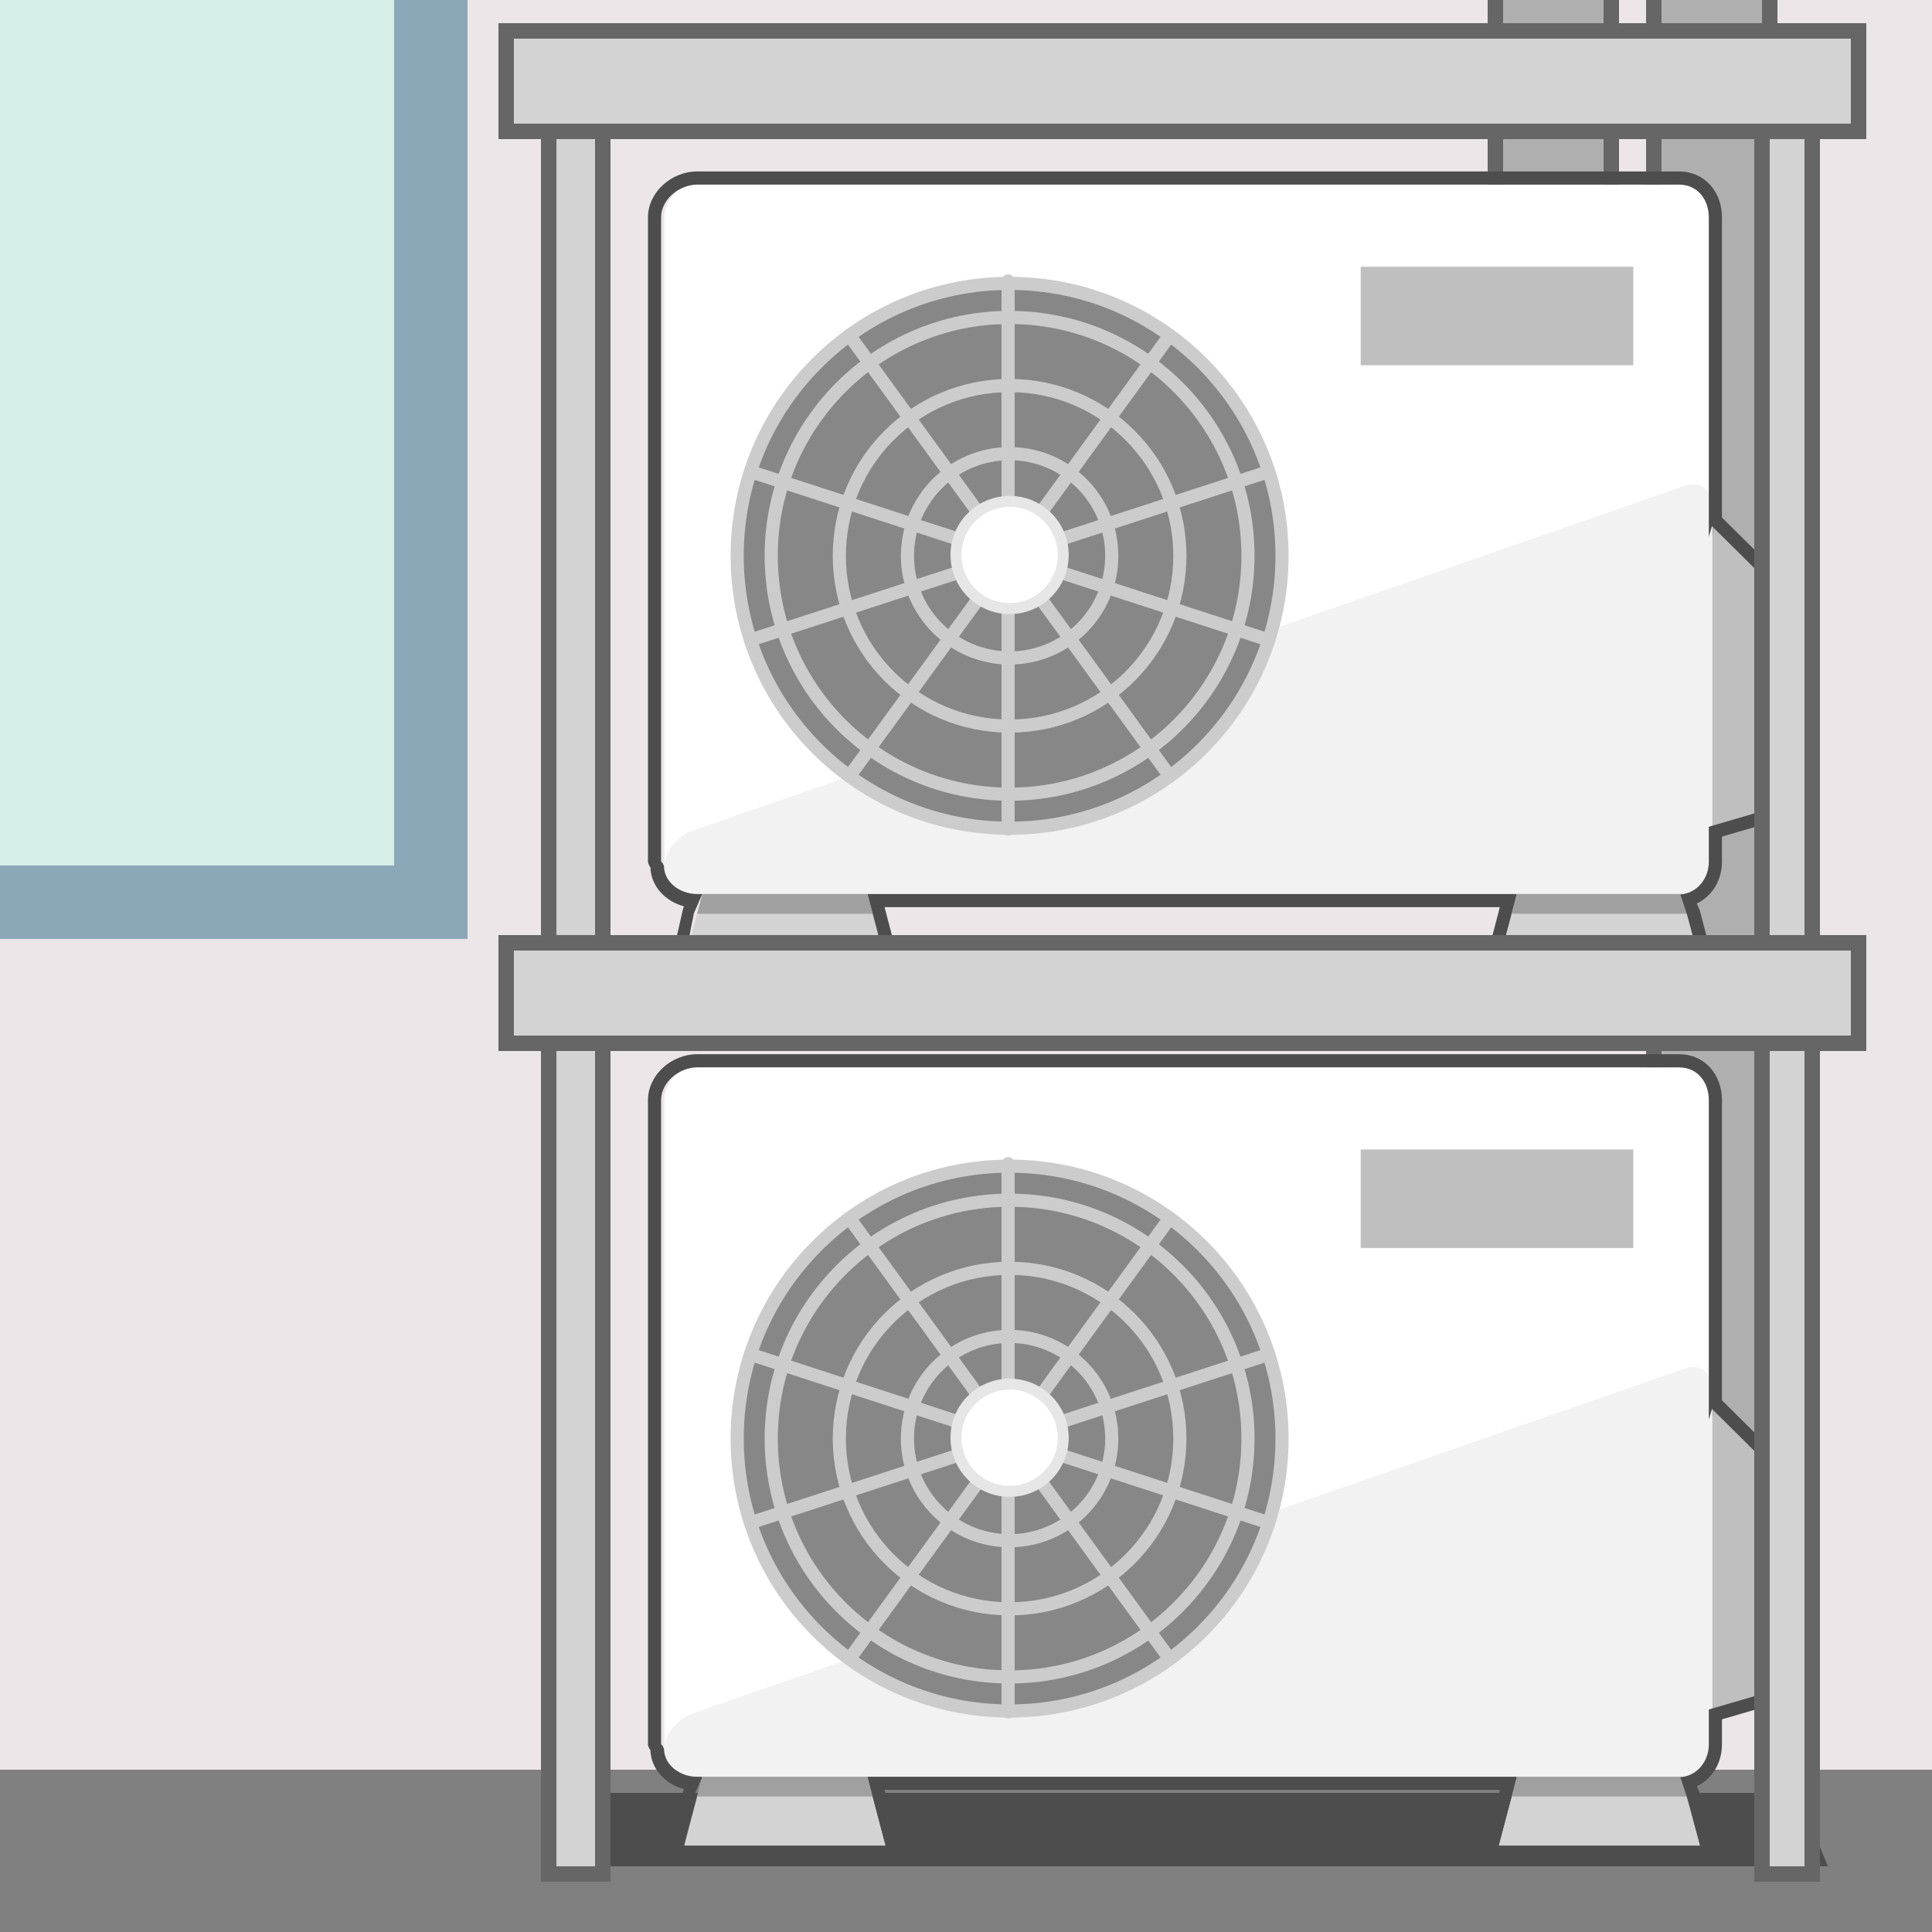 <?xml version="1.0" encoding="utf-8"?>
<!-- Generator: Adobe Illustrator 15.0.0, SVG Export Plug-In . SVG Version: 6.00 Build 0)  -->
<!DOCTYPE svg PUBLIC "-//W3C//DTD SVG 1.1//EN" "http://www.w3.org/Graphics/SVG/1.1/DTD/svg11.dtd">
<svg version="1.1" xmlns="http://www.w3.org/2000/svg" xmlns:xlink="http://www.w3.org/1999/xlink" x="0px" y="0px" width="500px"
	 height="500px" viewBox="0 0 500 500" enable-background="new 0 0 500 500" xml:space="preserve">
<rect x="0" y="0" width="500" height="500" fill="#333333" stroke="none"/>
<symbol  id="室外機" viewBox="-165 -123 342 245">
	<polygon fill="#BFBFBF" points="159.967,14 174,0.103 174,-73.126 130,-86 	"/>
	<g>
		<path fill="#FFFFFF" d="M159-88c0-5.5-4.5-10-10-10h-299c-5.5,0-10,4.5-10,10v196c0,5.5,4.5,10,10,10h299c5.5,0,10-4.5,10-10V-88z
			"/>
	</g>
	<g>
		<path fill="#F2F2F2" d="M-150.341-78.364c-5.313-1.425-9.659-6.452-9.659-11.173c0-4.72,4.5-8.581,10-8.581h299
			c5.5,0,10,4.5,10,10V20c0,5.5-4.124,8.199-9.164,5.997L-150.341-78.364z"/>
	</g>
	<polygon fill="#BFBFBF" points="135,63 52,63 52,93 135,93 	"/>
	<g>
		<path fill="#878787" d="M29.21,5.226c0-46.449-37.654-84.101-84.104-84.101c-46.446,0-84.102,37.651-84.102,84.101
			c0,46.448,37.655,84.103,84.102,84.103C-8.444,89.328,29.21,51.674,29.21,5.226z"/>
		<g>
			<g>
				
					<path fill="none" stroke="#CCCCCC" stroke-width="4" stroke-linecap="round" stroke-linejoin="round" stroke-miterlimit="10" d="
					M-54.894-77.967c-45.847,0-82.945,37.098-82.945,82.947c0,45.848,37.099,82.946,82.945,82.946
					c45.849,0,82.946-37.099,82.946-82.946C28.053-40.869-9.045-77.967-54.894-77.967z"/>
				
					<path fill="none" stroke="#CCCCCC" stroke-width="4" stroke-linecap="round" stroke-linejoin="round" stroke-miterlimit="10" d="
					M17.686,4.98c0,40.095-32.481,72.576-72.579,72.576c-40.095,0-72.579-32.481-72.579-72.576
					c0-40.098,32.484-72.579,72.579-72.579C-14.796-67.599,17.686-35.117,17.686,4.98z"/>
				
					<path fill="none" stroke="#CCCCCC" stroke-width="4" stroke-linecap="round" stroke-linejoin="round" stroke-miterlimit="10" d="
					M-3.051,4.98c0,28.674-23.166,51.841-51.843,51.841c-28.673,0-51.841-23.167-51.841-51.841
					c0-28.676,23.168-51.842,51.841-51.842C-26.217-46.861-3.051-23.695-3.051,4.98z"/>
				
					<path fill="none" stroke="#CCCCCC" stroke-width="4" stroke-linecap="round" stroke-linejoin="round" stroke-miterlimit="10" d="
					M-23.787,4.98c0,17.171-13.933,31.104-31.106,31.104c-17.171,0-31.105-13.934-31.105-31.104
					c0-17.173,13.935-31.105,31.105-31.105C-37.72-26.125-23.787-12.192-23.787,4.98z"/>
				
					<path fill="none" stroke="#CCCCCC" stroke-width="4" stroke-linecap="round" stroke-linejoin="round" stroke-miterlimit="10" d="
					M-44.523,4.98c0,5.751-4.618,10.367-10.37,10.367c-5.749,0-10.367-4.616-10.367-10.367c0-5.752,4.618-10.369,10.367-10.369
					C-49.142-5.389-44.523-0.771-44.523,4.98z"/>
			</g>
			<g>
				
					<line fill="none" stroke="#CCCCCC" stroke-width="4" stroke-linecap="round" stroke-linejoin="round" stroke-miterlimit="10" x1="-55.355" y1="5.226" x2="-55.355" y2="-78.229"/>
				
					<line fill="none" stroke="#CCCCCC" stroke-width="4" stroke-linecap="round" stroke-linejoin="round" stroke-miterlimit="10" x1="-54.894" y1="4.98" x2="-6.129" y2="-62.132"/>
				
					<line fill="none" stroke="#CCCCCC" stroke-width="4" stroke-linecap="round" stroke-linejoin="round" stroke-miterlimit="10" x1="-54.894" y1="4.98" x2="24.004" y2="-20.659"/>
				
					<line fill="none" stroke="#CCCCCC" stroke-width="4" stroke-linecap="round" stroke-linejoin="round" stroke-miterlimit="10" x1="-54.894" y1="4.98" x2="24.004" y2="30.618"/>
				
					<line fill="none" stroke="#CCCCCC" stroke-width="4" stroke-linecap="round" stroke-linejoin="round" stroke-miterlimit="10" x1="-54.894" y1="4.98" x2="-6.129" y2="72.091"/>
				
					<line fill="none" stroke="#CCCCCC" stroke-width="4" stroke-linecap="round" stroke-linejoin="round" stroke-miterlimit="10" x1="-55.355" y1="5.226" x2="-55.355" y2="88.679"/>
				
					<line fill="none" stroke="#CCCCCC" stroke-width="4" stroke-linecap="round" stroke-linejoin="round" stroke-miterlimit="10" x1="-54.894" y1="4.98" x2="-103.656" y2="72.091"/>
				
					<line fill="none" stroke="#CCCCCC" stroke-width="4" stroke-linecap="round" stroke-linejoin="round" stroke-miterlimit="10" x1="-54.894" y1="4.98" x2="-133.789" y2="30.618"/>
				
					<line fill="none" stroke="#CCCCCC" stroke-width="4" stroke-linecap="round" stroke-linejoin="round" stroke-miterlimit="10" x1="-54.894" y1="4.98" x2="-133.789" y2="-20.659"/>
				
					<line fill="none" stroke="#CCCCCC" stroke-width="4" stroke-linecap="round" stroke-linejoin="round" stroke-miterlimit="10" x1="-54.894" y1="4.98" x2="-103.656" y2="-62.132"/>
			</g>
		</g>
		<path fill="#E6E6E6" d="M-36.896,5.223c0-9.937-8.058-17.993-17.997-17.993c-9.937,0-17.993,8.057-17.993,17.993
			c0,9.939,8.057,17.998,17.993,17.998C-44.954,23.221-36.896,15.162-36.896,5.223z"/>
		<path fill="#FFFFFF" d="M-40.242,5.223c0-8.088-6.56-14.647-14.651-14.647c-8.088,0-14.647,6.56-14.647,14.647
			c0,8.092,6.56,14.652,14.647,14.652C-46.802,19.875-40.242,13.314-40.242,5.223z"/>
	</g>
	<g>
		<polygon fill="#D3D3D3" points="-98.183,-98 -148.445,-98 -154,-119 -92.63,-119 		"/>
		<polygon fill="#A0A0A0" points="-96.597,-104 -98.183,-98 -148.445,-98 -150.033,-104 		"/>
	</g>
	<g>
		<polygon fill="#D3D3D3" points="149.818,-98 99.554,-98 94,-119 155.374,-119 		"/>
		<polygon fill="#A0A0A0" points="151.406,-104 149.818,-98 99.554,-98 97.967,-104 		"/>
	</g>
	<g>
		<path fill="#4D4D4D" d="M149,118c5.5,0,9-4.5,9-10V20v-9.227L158.967,14L173,0.103v-73.229l-15-4.389V-88v-0.118
			c0-5.217-3.551-9.589-8.662-10.02l1.943-5.862l4.093-15H94l3.967,15.059L99.522-98H-98.151l5.521-21H-154l3,15.217v-0.033
			l2.523,5.816H-150c-5.5,0-10.125,3.803-10.125,8.521c0,0.242-0.356,0.489-0.334,0.732C-160.48-88.479-161-88.272-161-88v196
			c0,5.5,5.5,10,11,10H149 M149,122h-299c-7.995,0-15-6.418-15-14V-88c0-0.749,0.437-1.357,0.615-1.782
			c0.004-0.026,0.133-0.052,0.138-0.076c0.124-5.619,4.425-10.352,10.186-11.876l-0.114-0.401c-0.109-0.242-0.181-0.498-0.241-0.766
			l-3.492-15.467c-0.269-1.186,0.021-2.305,0.78-3.255c0.759-0.95,1.913-1.378,3.129-1.378h61.37c1.24,0,2.41,0.45,3.167,1.433
			c0.757,0.982,1.017,2.323,0.701,3.522L-92.964-102H94.34l-0.243-1.053l-3.965-15.115c-0.316-1.2-0.058-2.384,0.7-3.367
			C91.589-122.518,92.759-123,94-123h61.374c1.24,0,2.41,0.45,3.167,1.432c0.757,0.981,1.017,2.197,0.702,3.396l-3.968,15.094
			c-0.013,0.049-0.027,0.083-0.042,0.132l-0.885,2.083c4.72,2.229,7.651,7.084,7.651,12.746V-88v7.488l12.123,3.547
			c1.705,0.499,2.877,2.063,2.877,3.839V0.103c0,1.067-0.427,2.091-1.186,2.842L162,16.625V20v88C162,115.839,156.696,122,149,122
			L149,122z"/>
	</g>
</symbol>
<g id="レイヤー_1">
	<rect x="-19" y="-16" fill="#EDE6E8" width="578" height="489"/>
	<rect x="428" y="-91" fill="#AFAFAF" stroke="#666666" stroke-width="4" stroke-miterlimit="10" width="30" height="474"/>
	<rect x="387" y="-147" fill="#AFAFAF" stroke="#666666" stroke-width="4" stroke-miterlimit="10" width="30" height="365"/>
	<rect x="-14" y="458" fill="#808080" width="634" height="153"/>
	<polygon fill="#4D4D4D" points="465.225,464 149.813,464 141.977,483 473.06,483 	"/>
	
		<use xlink:href="#室外機"  width="342" height="245" id="XMLID_9_" x="-165" y="-123" transform="matrix(0.85 0 0 -0.85 307.943 376.532)" overflow="visible"/>
	
		<use xlink:href="#室外機"  width="342" height="245" id="XMLID_10_" x="-165" y="-123" transform="matrix(0.85 0 0 -0.85 307.943 148.075)" overflow="visible"/>
	<rect x="-233.5" y="-140.5" fill="#D5EFE8" stroke="#8AA8B8" stroke-width="19" stroke-miterlimit="10" width="345" height="374"/>
	<path fill="#D3D3D3" stroke="#666666" stroke-width="4" stroke-miterlimit="10" d="M3614,69h-140c0,0-20.664,0-24.248,0
		c-3.586,0-5.752,3.638-5.752,7.45s0,22.55,0,22.55v80h30V99h140V69z"/>
	<g>
		<g>
			<path fill="#D1D1D1" d="M3397.306,304c-0.854,0-1.612-0.541-1.891-1.349l-9.306-27c-0.211-0.611-0.113-1.286,0.263-1.813
				c0.375-0.526,0.981-0.839,1.628-0.839h55c0.646,0,1.253,0.313,1.628,0.839c0.376,0.526,0.474,1.201,0.263,1.813l-9.306,27
				c-0.278,0.808-1.037,1.349-1.891,1.349H3397.306z"/>
			<path fill="#4D4D4D" d="M3443,275l-9.306,27h-36.389L3388,275H3443 M3443,271h-55c-1.293,0-2.506,0.625-3.257,1.678
				s-0.946,2.403-0.524,3.626l9.305,27c0.557,1.613,2.076,2.696,3.782,2.696h36.389c1.706,0,3.226-1.083,3.782-2.696l9.305-27
				c0.422-1.223,0.227-2.573-0.524-3.626S3444.293,271,3443,271L3443,271z"/>
		</g>
		<g>
			<polygon fill="#9E9E9E" points="3391.651,286 3397.306,302 3433.694,302 3439.349,286 			"/>
		</g>
	</g>
	<g>
		<g>
			<rect x="142" y="21" fill="#D3D3D3" stroke="#666666" stroke-width="4" stroke-miterlimit="10" width="14" height="228"/>
			<rect x="456" y="21" fill="#D3D3D3" stroke="#666666" stroke-width="4" stroke-miterlimit="10" width="13" height="228"/>
		</g>
		<rect x="131" y="8" fill="#D3D3D3" stroke="#666666" stroke-width="4" stroke-miterlimit="10" width="350" height="26"/>
	</g>
	<g>
		<g>
			<rect x="142" y="257" fill="#D3D3D3" stroke="#666666" stroke-width="4" stroke-miterlimit="10" width="14" height="228"/>
			<rect x="456" y="257" fill="#D3D3D3" stroke="#666666" stroke-width="4" stroke-miterlimit="10" width="13" height="228"/>
		</g>
		<rect x="131" y="244" fill="#D3D3D3" stroke="#666666" stroke-width="4" stroke-miterlimit="10" width="350" height="26"/>
	</g>
</g>
<g id="レイヤー_2">
</g>
</svg>
